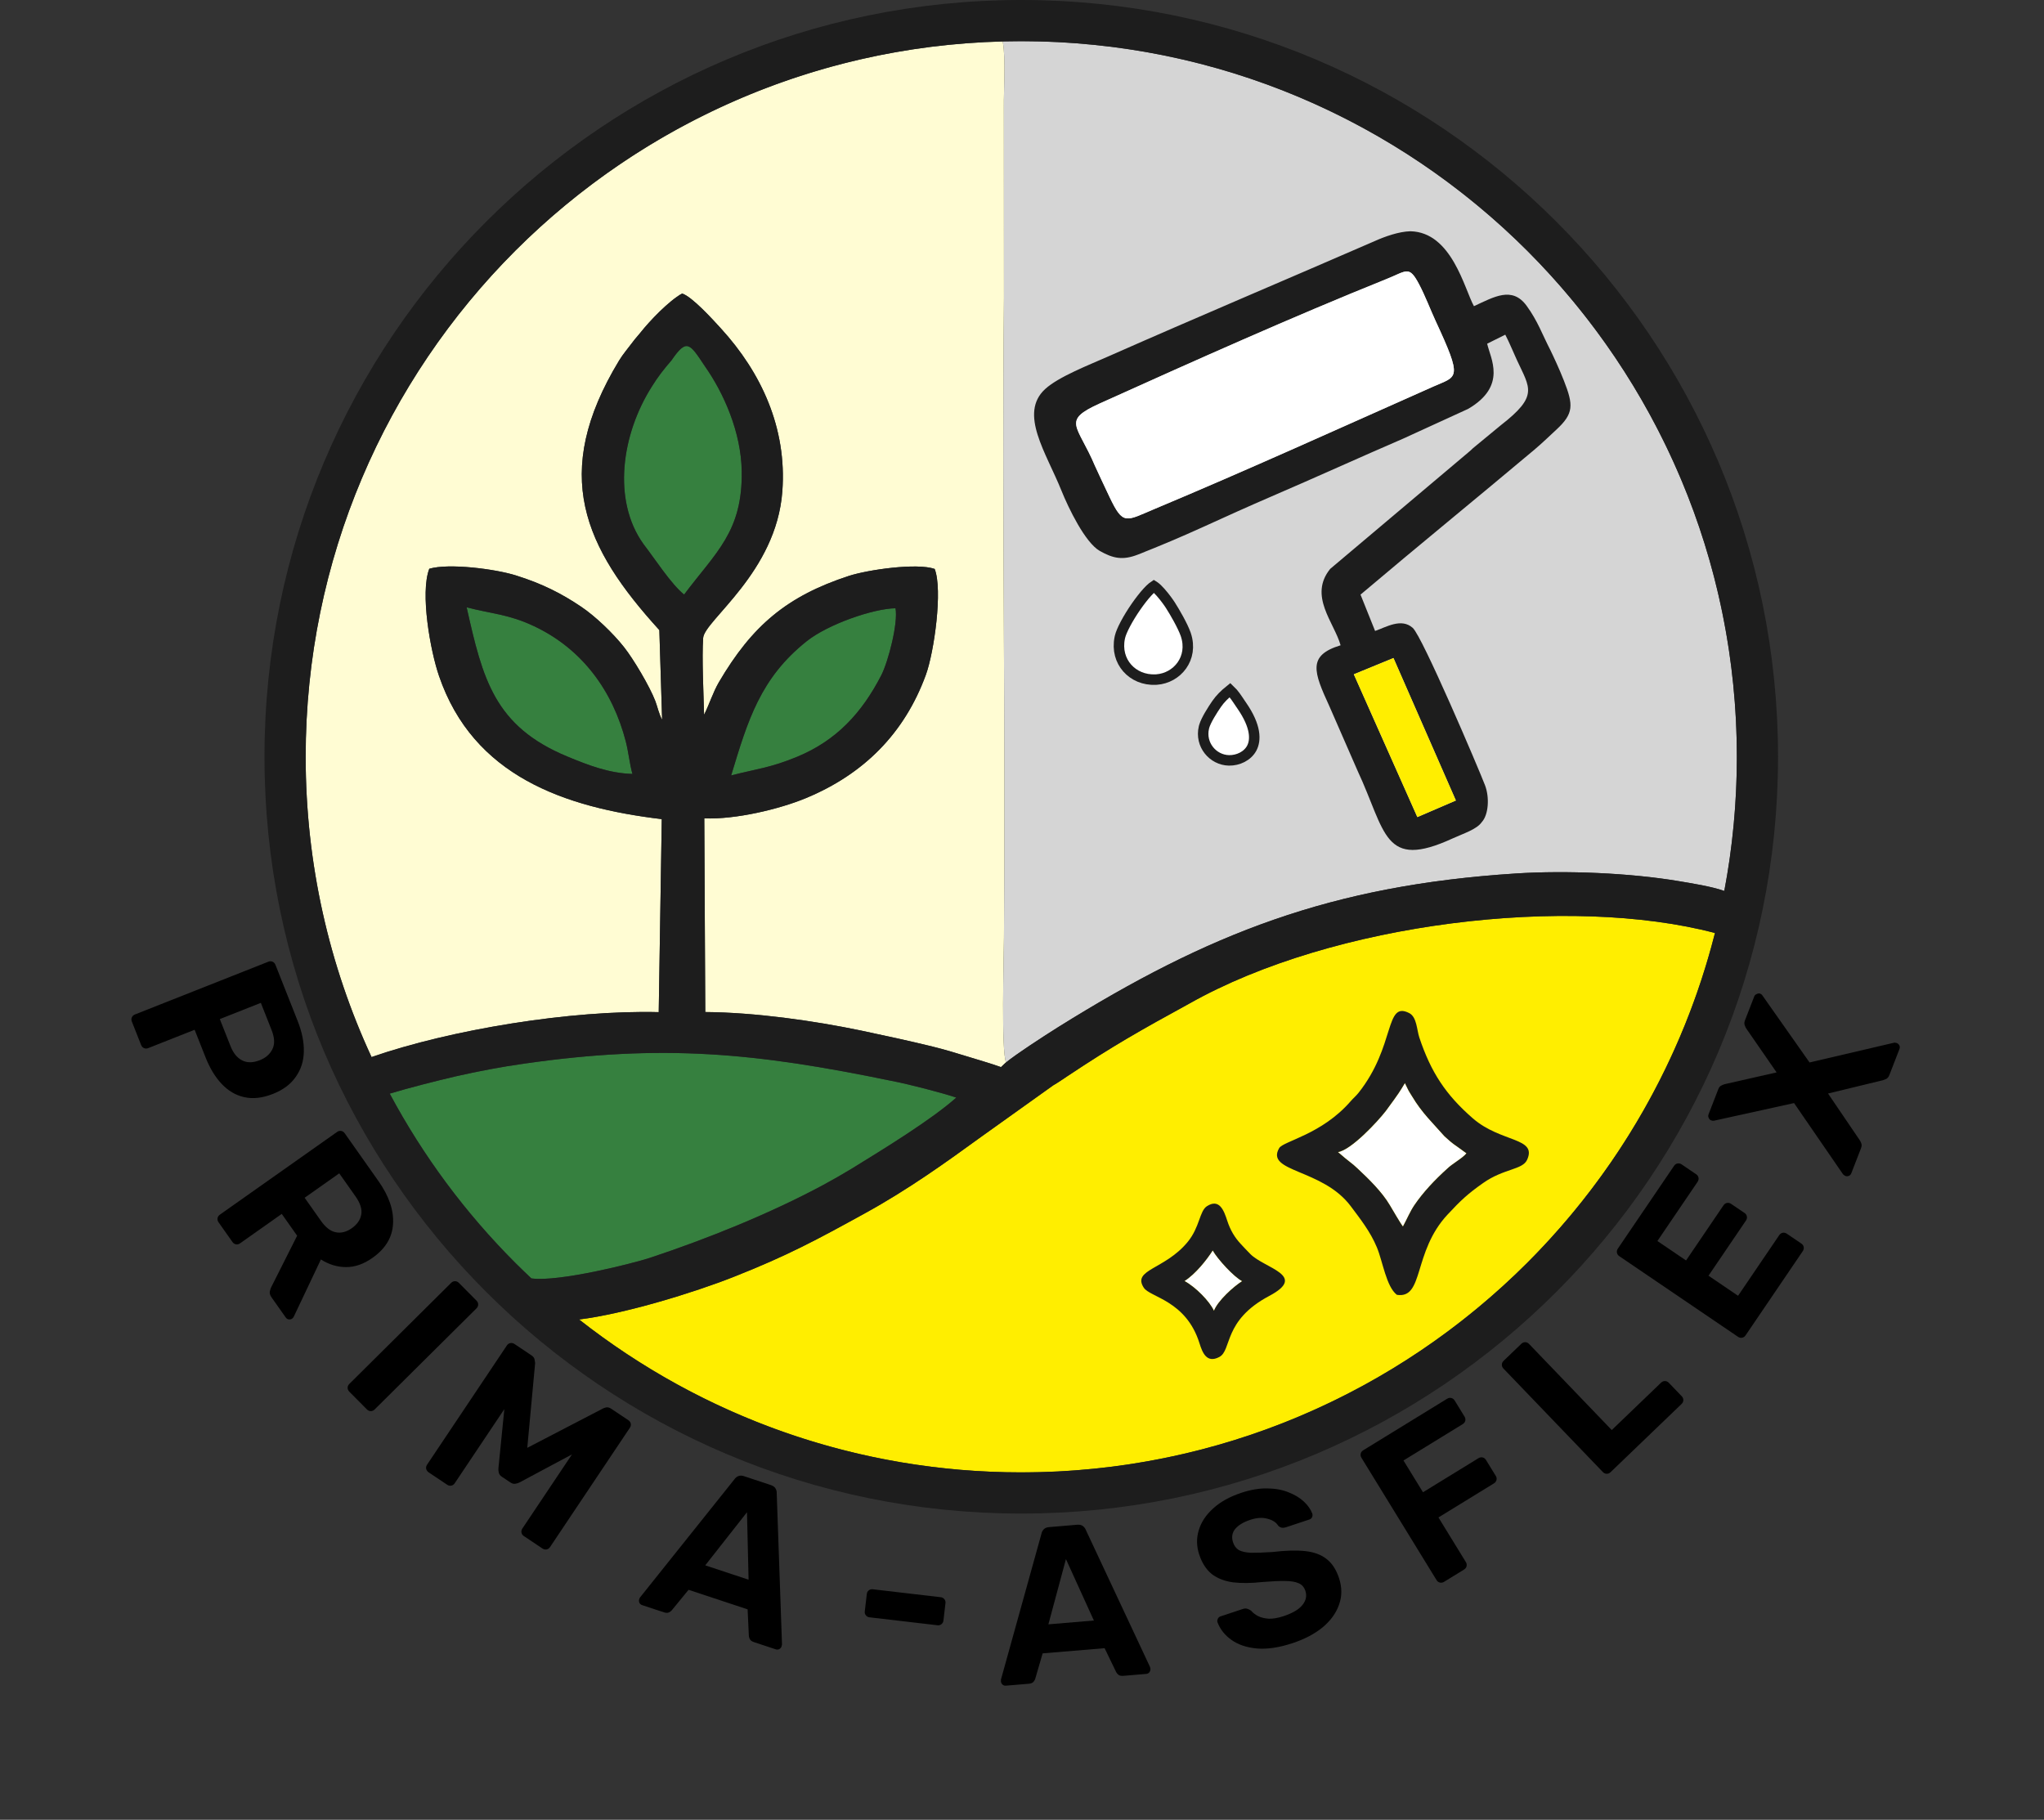 <svg xmlns="http://www.w3.org/2000/svg" width="1112" height="990" viewBox="0 0 1112 990" fill="none"><rect x="0" y="0" width="1112" height="990" fill="#333333" stroke="none"/><path fill-rule="evenodd" clip-rule="evenodd" d="M575.735 558.75C657.489 507.72 724.371 481.645 824.581 475.204C825.001 475.175 825.421 475.147 825.842 475.119C852.505 473.523 886.845 474.895 913.397 479.376C920.007 480.497 931.181 482.233 938.065 484.698C938.266 483.605 938.488 482.485 938.681 481.365L938.851 480.357L938.881 480.272L939.051 479.264L939.073 479.153L939.244 478.144L939.273 478.032L939.436 477.024L939.466 476.912L939.636 475.903V475.791L939.807 474.783L939.829 474.671L940 473.663C940.17 472.543 940.333 471.422 940.503 470.302H940.533V470.19L940.704 469.182C942.741 455.29 944.06 441.174 944.624 426.862V426.834C944.675 424.93 944.735 422.997 944.787 421.065V421.036L944.816 419.889C944.846 418.712 944.876 417.564 944.876 416.387V415.211L944.905 414.063V411.711C944.905 410.03 944.905 408.349 944.876 406.669C944.846 405.017 944.816 403.336 944.764 401.656C944.735 400.003 944.675 398.323 944.624 396.671C944.564 394.99 944.483 393.338 944.394 391.685C944.312 390.004 944.231 388.352 944.12 386.699C944.009 385.048 943.89 383.395 943.757 381.771C936.502 286.181 894.715 200.282 830.883 136.425C767.026 72.596 681.127 30.809 585.538 23.555C583.913 23.415 582.261 23.303 580.608 23.191C578.956 23.078 577.303 22.995 575.623 22.911C573.97 22.826 572.318 22.743 570.638 22.686C568.985 22.631 567.305 22.575 565.652 22.546C563.972 22.491 562.292 22.463 560.639 22.434C558.958 22.406 557.278 22.406 555.598 22.406H555.542C553.917 22.406 552.265 22.406 550.612 22.434H550.5C548.876 22.463 547.252 22.491 545.627 22.519L545.515 22.546L545.571 22.855C547.252 32.797 546.019 48.005 546.131 58.62L546.187 162.36C545.067 277.694 547.112 394.738 546.187 510.157C546.075 522.928 544.675 571.577 547.307 577.935L547.335 577.962C552.741 573.51 568.173 563.483 575.735 558.75Z" fill="#D5D5D5"></path><path fill-rule="evenodd" clip-rule="evenodd" d="M646.959 546.005C620.688 560.373 605.508 568.943 580.776 585.412C578.088 587.204 575.792 588.829 572.935 590.481L534.312 618.068C514.483 632.464 494.29 647 470.567 660.051C444.268 674.531 428.36 683.102 399.372 694.557C377.358 703.267 339.912 714.75 315.042 717.831C349.127 744.632 387.777 765.863 429.62 780.179C469.223 793.673 511.655 801.01 555.598 801.01C557.278 801.01 558.959 801.01 560.64 800.987C562.291 800.958 563.972 800.928 565.653 800.876C567.305 800.847 568.986 800.787 570.638 800.735C572.318 800.676 573.971 800.595 575.623 800.506C577.304 800.424 578.957 800.343 580.609 800.232C582.262 800.12 583.913 800.002 585.538 799.868C681.128 792.614 767.027 750.827 830.883 686.995C847.604 670.247 862.868 651.957 876.396 632.352C902.134 594.962 921.541 552.839 932.997 507.579C854.046 486.713 725.519 501.613 646.959 546.005Z" fill="#FFEE00"></path><path fill-rule="evenodd" clip-rule="evenodd" d="M337.951 688.536H338.035L338.119 688.508C345.289 686.744 351.03 685.147 353.551 684.307C384.639 674 418.836 660.277 448.132 644.509C452.698 642.044 458.888 638.515 463.2 635.882C481.321 624.736 506.948 608.995 520.252 597.12C512.129 594.403 494.513 589.838 484.878 587.989C411.33 572.809 360.777 567.768 285.017 578.663C273.001 580.343 259.586 582.892 248.103 585.525L247.627 585.637H247.571C237.516 587.989 222.056 591.91 212.029 594.963C230.206 628.965 253.285 659.969 280.312 686.996C283.196 689.853 286.109 692.681 289.078 695.482C299.525 696.911 322.127 692.401 337.951 688.536Z" fill="#36803F"></path><path fill-rule="evenodd" clip-rule="evenodd" d="M547.308 577.936C544.675 571.578 546.075 522.929 546.187 510.157C547.112 394.739 545.068 277.695 546.187 162.36L546.132 58.621C546.02 48.006 547.252 32.798 545.571 22.855L545.515 22.547C442.028 25.18 348.567 68.2 280.313 136.426C209.874 206.892 166.294 304.218 166.294 411.711C166.294 470.079 179.149 525.477 202.172 575.163C245.163 560.123 310.364 549.396 358.369 550.628L360.022 445.628C306.919 439.27 257.459 422.129 238.833 367.711C234.128 354.043 228.471 322.647 233.54 309.427C244.155 306.291 269.362 309.512 280.648 313.041C295.044 317.55 305.463 322.871 316.078 330.013C323.78 335.166 333.527 344.493 339.465 352.027C344.618 358.524 353.44 373.369 356.521 381.407C357.697 384.515 358.566 388.745 360.218 391.517L358.706 342.784C317.787 297.833 299.414 257.866 336.776 196.193C338.96 192.58 341.677 189.5 344.281 185.999C345.878 183.814 346.634 183.226 348.287 181.125C353.496 174.515 363.803 163.761 371.085 159.672C376.63 161.436 388.17 174.263 392.286 178.773C413.936 202.495 428.192 232.603 425.616 267.304C422.367 311.445 383.184 337.519 382.54 347.07C381.784 357.797 382.764 377.234 383.044 388.857C385.873 383.227 387.862 376.702 391.11 371.128C409.175 340.376 428.08 324.356 461.773 313.321C472.22 309.932 498.827 306.122 508.49 309.512C512.942 320.855 508.238 354.66 503.7 367.123C492.049 399.023 469.84 421.205 438.386 434.229C424.131 440.139 400.24 445.908 383.156 445.208L383.688 550.572C410.687 550.796 442.28 555.193 468.719 560.711C481.967 563.511 494.57 566.228 507.454 569.393C513.727 570.934 519.916 572.782 525.938 574.659C532.212 576.619 538.878 578.468 544.563 580.54L547.308 577.936Z" fill="#FFFCD3"></path><path fill-rule="evenodd" clip-rule="evenodd" d="M809.066 186.978L818.924 182.077C820.969 185.97 823.545 192.187 825.226 195.829C832.368 211.289 837.101 215.322 816.488 231.342L801.308 243.861C799.683 245.346 800.692 244.561 798.731 246.186L723.671 309.483C711.768 324.187 725.828 338.583 729.328 351.046C711.152 356.564 714.68 365.554 723.251 384.263L738.571 419.328C754.115 452.629 752.491 473.523 790.329 456.102C796.098 453.469 803.436 451.201 806.153 447.224C809.794 443.303 810.466 433.836 807.861 427.114C804.052 417.284 773.804 346.257 768.567 341.579C762.405 336.062 754.199 341.131 748.093 343.26L740.167 323.486C771.508 296.963 803.296 271.084 834.721 244.674C838.782 241.256 842.815 237.364 846.68 233.779C856.231 224.957 856.034 220.391 850.825 207.116C848.248 200.534 845.167 194.008 843.375 190.311C838.978 181.797 836.597 174.711 830.575 166.421C822.649 155.47 812.651 161.632 801.868 166.56C796.715 157.346 789.908 126.286 767.307 125.81C761.033 125.95 753.275 128.723 747.813 131.187C700.901 151.605 650.824 172.75 603.211 193.784C592.4 198.573 575.931 204.931 568.594 211.653C554.142 224.957 569.182 246.298 577.472 266.94C581.253 276.322 590.327 295.199 598.338 299.736C605.535 303.797 610.773 304.946 619.091 301.697C630.966 297.02 642.981 291.95 654.772 286.573C666.816 281.083 679.251 275.454 691.406 270.217C715.464 259.881 739.607 248.875 763.497 238.568L798.731 222.436C820.101 209.944 810.803 194.932 809.066 186.978ZM736.527 366.843L771.088 444.507L792.037 435.489L758.092 357.992L736.527 366.843ZM628.109 276.882C678.663 255.709 729.525 232.603 779.658 210.337C792.961 204.427 795.93 206.807 780.918 174.403C778.23 168.577 775.26 160.763 772.012 154.63C766.55 144.323 765.458 147.319 754.227 151.829C702.665 172.582 649.171 196.557 598.562 219.383C577.192 229.017 586.238 230.978 595.705 253.44C597.441 257.277 600.69 264.167 603.603 270.328C611.081 286.04 612.397 283.464 628.109 276.882Z" fill="#1D1D1D"></path><path d="M627.747 318.876C627.848 318.939 627.967 319.015 628.104 319.112C629.017 319.766 630.156 320.862 631.382 322.238C633.81 324.961 636.042 328.166 636.737 329.269L636.744 329.281L636.751 329.293C639.108 332.977 643.355 340.316 645.001 344.92L645.151 345.356C649.381 358.151 640.403 368.889 629.213 369.692L628.678 369.723L628.671 369.723C616.193 370.283 606.537 359.993 609.177 347.043L609.312 346.425L609.313 346.42C609.685 344.815 610.713 342.343 612.309 339.34C613.871 336.402 615.856 333.176 617.969 330.121C620.085 327.061 622.283 324.24 624.255 322.091C625.242 321.015 626.131 320.153 626.889 319.524C627.237 319.235 627.523 319.026 627.747 318.876Z" fill="white" stroke="#1D1D1D" stroke-width="5.705"></path><path d="M669.158 375.42C671.467 377.61 672.691 379.66 674.957 382.998L675.556 383.873L675.561 383.881C683.497 395.339 683.22 402.767 681.016 406.963C678.707 411.358 673.519 413.767 668.578 413.665C659.801 413.467 652.772 405.1 654.964 395.8L655.075 395.357L655.165 395.042C655.643 393.457 656.698 391.31 658.021 389.027C659.387 386.667 660.874 384.437 661.861 382.998L661.864 382.993L661.867 382.988C663.717 380.271 666.388 377.629 669.158 375.42Z" fill="white" stroke="#1D1D1D" stroke-width="5.705"></path><path fill-rule="evenodd" clip-rule="evenodd" d="M628.109 276.882C678.662 255.709 729.524 232.602 779.657 210.336C792.961 204.427 795.93 206.807 780.918 174.403C778.229 168.577 775.26 160.763 772.011 154.63C766.55 144.323 765.458 147.319 754.227 151.829C702.665 172.582 649.171 196.556 598.561 219.382C577.191 229.017 586.238 230.977 595.704 253.44C597.441 257.277 600.689 264.167 603.602 270.328C611.08 286.04 612.396 283.464 628.109 276.882Z" fill="white"></path><path fill-rule="evenodd" clip-rule="evenodd" d="M736.525 366.841L771.086 444.507L792.036 435.488L758.091 357.991L736.525 366.841Z" fill="#FFEE00"></path><path fill-rule="evenodd" clip-rule="evenodd" d="M372.177 323.459C389.513 300.325 404.077 289.234 403.517 256.213C403.181 235.208 393.827 213.978 383.576 199.386C375.145 186.698 373.661 183.898 365.259 196.109C361.17 200.814 357.921 204.959 354.672 210.224C338.092 236.272 333.022 272.177 350.051 295.956C356.073 303.714 365.063 317.745 372.177 323.459Z" fill="#36803F"></path><path fill-rule="evenodd" clip-rule="evenodd" d="M344.057 421.038C342.517 415.464 341.956 409.302 340.472 403.477C333.358 375.805 316.721 353.007 290.59 340.684C276.755 334.13 267.653 333.99 253.873 330.405C262.611 369.42 268.941 395.102 308.655 411.571C320.251 416.389 331.426 420.673 344.057 421.038Z" fill="#36803F"></path><path fill-rule="evenodd" clip-rule="evenodd" d="M397.775 421.85C411.863 418.237 419.173 417.705 433.653 411.711C455.051 402.86 468.859 387.877 479.39 367.459C483.31 359.841 488.688 338.863 487.176 330.909C474.992 331.106 450.486 339.62 438.946 348.778C413.6 368.943 406.85 391.909 397.775 421.85Z" fill="#36803F"></path><path fill-rule="evenodd" clip-rule="evenodd" d="M727.899 626.752C733.921 632.073 735.378 632.633 738.57 635.714C744.788 641.54 751.874 648.457 756.131 655.683C757.252 657.56 762.209 666.102 763.245 667.251C765.542 663.022 767.082 659.156 769.491 655.6C774.168 648.709 780.61 641.848 787.248 635.882C790.048 633.082 795.79 630.057 797.806 627.424C788.956 620.899 791.644 623.363 785.819 618.126C779.714 611.124 773.636 605.55 768.203 596.392C765.71 592.415 766.69 593.983 764.309 589.222C761.284 594.207 761.341 594.291 754.283 603.898C754.143 604.066 753.975 604.29 753.863 604.458C749.746 609.836 735.182 625.631 727.899 626.752Z" fill="white"></path><path fill-rule="evenodd" clip-rule="evenodd" d="M644.409 696.911C650.515 700.244 658.049 707.918 660.429 713.099C662.53 707.666 670.905 700.076 675.778 696.967C671.24 694.67 662.307 684.868 659.757 680.274C656.509 685.4 650.375 693.102 644.409 696.911Z" fill="white"></path><path fill-rule="evenodd" clip-rule="evenodd" d="M759.939 704.416C774.784 706.741 768.538 681.17 787.471 660.809C794.669 653.079 798.394 649.55 806.88 643.584C818.223 635.602 828.278 636.499 830.798 630.953C836.372 618.714 816.57 621.683 801.335 608.463C786.519 595.635 778.424 583.2 772.179 564.491C770.778 560.346 770.835 553.316 766.689 551.159C753.274 544.27 759.324 569.057 739.046 594.571C737.702 596.252 736.106 597.568 734.761 599.137C719.02 617.257 698.155 620.787 695.914 624.596C688.213 637.787 719.497 635.687 734.845 656.188C740.138 663.274 745.488 670.024 749.045 678.537C752.265 686.212 754.142 699.935 759.939 704.416ZM727.899 626.752C733.921 632.073 735.377 632.633 738.57 635.714C744.788 641.54 751.873 648.457 756.131 655.683C757.251 657.56 762.208 666.102 763.244 667.251C765.541 663.022 767.081 659.156 769.491 655.6C774.167 648.709 780.609 641.848 787.247 635.882C790.048 633.082 795.789 630.057 797.806 627.424C788.955 620.899 791.644 623.363 785.818 618.126C779.713 611.124 773.635 605.55 768.202 596.392C765.709 592.415 766.689 593.983 764.309 589.222C761.284 594.207 761.34 594.291 754.282 603.898C754.142 604.066 753.974 604.29 753.862 604.458C749.745 609.836 735.181 625.631 727.899 626.752Z" fill="#1D1D1D"></path><path fill-rule="evenodd" clip-rule="evenodd" d="M656.62 656.187C652.531 658.819 652.755 667.558 646.173 675.596C633.766 690.748 615.786 690.58 622.255 700.551C625.672 705.816 645.221 707.441 652.531 730.687C654.128 735.812 656.452 741.861 663.314 738.249C670.316 734.58 665.247 718.42 690.482 705.032C711.627 693.829 687.961 690.048 680.231 682.234C678.13 680.106 676.702 678.565 674.882 676.604C671.8 673.272 669.364 669.35 667.655 664.085C665.863 658.568 663.399 651.846 656.62 656.187ZM644.409 696.91C650.515 700.242 658.049 707.916 660.429 713.098C662.53 707.665 670.905 700.075 675.778 696.966C671.24 694.669 662.306 684.867 659.757 680.273C656.508 685.399 650.375 693.101 644.409 696.91Z" fill="#1D1D1D"></path><path d="M555.598 0C669.28 0 772.207 46.072 846.707 120.6C921.237 195.1 967.307 298.028 967.307 411.71C967.307 525.392 921.237 628.319 846.707 702.82C772.207 777.349 669.28 823.419 555.598 823.419C441.916 823.419 338.988 777.349 264.488 702.82C189.96 628.319 143.888 525.392 143.888 411.71C143.888 298.028 189.96 195.1 264.488 120.6C338.988 46.072 441.916 0 555.598 0ZM932.997 507.58C854.045 486.714 725.519 501.614 646.958 546.006C620.687 560.374 605.507 568.944 580.777 585.412C578.087 587.205 575.791 588.829 572.934 590.482L534.312 618.069C514.483 632.465 494.289 647.001 470.567 660.052C444.268 674.532 428.36 683.102 399.372 694.557C377.358 703.267 339.912 714.75 315.041 717.832C381.279 769.924 464.797 801.01 555.598 801.01C663.09 801.01 760.416 757.437 830.883 686.995C879.644 638.234 915.523 576.562 932.997 507.58ZM289.079 695.481C304.259 697.554 345.178 687.08 353.551 684.307C384.64 674 418.837 660.276 448.133 644.508C452.698 642.043 458.887 638.515 463.201 635.882C481.321 624.734 506.948 608.994 520.252 597.119C512.13 594.402 494.513 589.838 484.878 587.989C411.331 572.809 360.778 567.768 285.017 578.662C273.002 580.343 259.586 582.891 248.103 585.524C238.049 587.849 222.224 591.854 212.03 594.963C230.207 628.964 253.285 659.968 280.312 686.995C283.197 689.852 286.109 692.681 289.079 695.481ZM202.115 575.022C245.107 560.122 310.672 549.394 358.369 550.627L360.021 445.627C306.919 439.269 257.458 422.128 238.833 367.71C234.127 354.042 228.47 322.646 233.54 309.426C244.154 306.29 269.361 309.511 280.648 313.04C295.044 317.549 305.463 322.87 316.077 330.012C323.78 335.165 333.526 344.492 339.464 352.026C344.617 358.523 353.439 373.368 356.521 381.406C357.697 384.514 358.565 388.743 360.218 391.516L358.705 342.783C317.786 297.831 299.413 257.865 336.775 196.192C338.96 192.579 341.676 189.499 344.281 185.997C345.878 183.813 346.634 183.225 348.286 181.124C353.496 174.514 363.803 163.76 371.084 159.671C376.63 161.435 388.169 174.262 392.286 178.772C413.936 202.494 428.192 232.602 425.615 267.303C422.366 311.443 383.184 337.518 382.54 347.069C381.783 357.796 382.764 377.233 383.044 388.856C385.872 383.226 387.861 376.7 391.11 371.127C409.175 340.375 428.08 324.354 461.772 313.32C472.219 309.931 498.827 306.121 508.489 309.511C512.942 320.854 508.237 354.659 503.7 367.122C492.049 399.022 469.838 421.204 438.386 434.228C424.131 440.138 400.24 445.907 383.156 445.207L383.688 550.571C410.687 550.795 442.279 555.192 468.719 560.709C481.966 563.51 494.57 566.227 507.452 569.392C513.727 570.933 519.916 572.781 525.937 574.657C532.211 576.618 538.877 578.467 544.562 580.539L546.747 578.467V578.494C551.508 574.321 567.865 563.679 575.735 558.749C657.489 507.72 724.371 481.644 824.581 475.202C851.412 473.466 886.423 474.839 913.397 479.376C919.999 480.496 931.181 482.233 938.065 484.697C942.549 461.059 944.898 436.664 944.898 411.71C944.898 304.217 901.325 206.891 830.883 136.425C760.416 65.986 663.09 22.406 555.598 22.406C448.105 22.406 350.779 65.986 280.312 136.425C209.874 206.891 166.294 304.217 166.294 411.71C166.294 470.049 179.121 525.364 202.115 575.022ZM397.775 421.848C411.863 418.236 419.173 417.704 433.653 411.71C455.051 402.859 468.859 387.876 479.39 367.458C483.31 359.84 488.688 338.862 487.176 330.908C474.992 331.105 450.486 339.619 438.946 348.777C413.6 368.942 406.85 391.908 397.775 421.848ZM344.057 421.036C342.517 415.463 341.956 409.301 340.472 403.476C333.358 375.804 316.722 353.006 290.591 340.683C276.755 334.129 267.652 333.989 253.873 330.404C262.611 369.419 268.941 395.101 308.656 411.57C320.251 416.387 331.426 420.672 344.057 421.036ZM372.176 323.459C389.514 300.324 404.077 289.233 403.517 256.212C403.181 235.207 393.826 213.977 383.576 199.386C375.146 186.698 373.661 183.897 365.259 196.109C361.17 200.813 357.92 204.959 354.672 210.224C338.091 236.271 333.022 272.176 350.051 295.955C356.072 303.713 365.062 317.744 372.176 323.459Z" fill="#1D1D1D"></path><path d="M71.743 555.782C71.419 554.963 71.415 554.191 71.73 553.464C72.044 552.737 72.611 552.212 73.429 551.889L145.962 523.201C146.781 522.877 147.553 522.873 148.28 523.188C149.006 523.503 149.532 524.069 149.855 524.887L161.904 555.351C164.287 561.377 165.417 566.952 165.293 572.077C165.199 577.276 163.74 581.854 160.917 585.809C158.198 589.81 154.048 592.913 148.469 595.12C142.815 597.356 137.628 597.945 132.908 596.887C128.292 595.874 124.208 593.488 120.658 589.731C117.136 586.048 114.184 581.194 111.801 575.168L105.887 560.215L80.667 570.189C79.849 570.513 79.077 570.517 78.35 570.202C77.623 569.888 77.098 569.321 76.774 568.503L71.743 555.782ZM119.591 554.407L125.417 569.137C126.918 572.931 129.01 575.502 131.693 576.849C134.406 578.271 137.623 578.246 141.342 576.775C144.616 575.481 146.911 573.454 148.229 570.696C149.577 568.013 149.412 564.55 147.735 560.31L141.909 545.58L119.591 554.407Z" fill="black"></path><path d="M118.913 664.973C118.406 664.254 118.219 663.504 118.354 662.724C118.489 661.943 118.916 661.299 119.635 660.792L183.363 615.817C184.082 615.31 184.831 615.123 185.612 615.258C186.392 615.393 187.036 615.82 187.544 616.539L205.879 642.52C211.645 650.69 214.293 658.466 213.824 665.848C213.419 673.183 209.687 679.342 202.628 684.323C197.857 687.691 193.063 689.361 188.245 689.333C183.428 689.306 178.874 687.918 174.584 685.168L159.829 716.29C159.576 716.763 159.285 717.115 158.959 717.346C158.436 717.715 157.807 717.864 157.073 717.795C156.404 717.68 155.862 717.328 155.447 716.74L147.766 705.857C146.936 704.68 146.607 703.59 146.781 702.587C147.019 701.537 147.307 700.697 147.646 700.067L161.656 672.261L153.284 660.398L130.636 676.381C129.917 676.888 129.167 677.075 128.387 676.94C127.607 676.805 126.963 676.379 126.455 675.66L118.913 664.973ZM165.736 651.61L174.592 664.16C177.129 667.755 179.814 669.825 182.648 670.371C185.527 670.983 188.438 670.251 191.379 668.175C194.32 666.099 196.041 663.612 196.541 660.713C197.041 657.815 196 654.535 193.416 650.875L184.56 638.325L165.736 651.61Z" fill="black"></path><path d="M190.049 757.115C189.429 756.491 189.12 755.783 189.123 754.991C189.126 754.199 189.44 753.493 190.065 752.873L245.424 697.924C246.048 697.304 246.757 696.996 247.549 696.999C248.341 697.002 249.047 697.315 249.666 697.94L259.219 707.564C259.839 708.189 260.148 708.897 260.145 709.689C260.142 710.481 259.828 711.187 259.203 711.807L203.844 766.755C203.219 767.375 202.511 767.684 201.719 767.681C200.927 767.678 200.221 767.364 199.601 766.739L190.049 757.115Z" fill="black"></path><path d="M233.176 800.972C232.512 800.527 232.069 799.894 231.849 799.072C231.695 798.295 231.862 797.541 232.352 796.81L275.736 731.989C276.225 731.257 276.859 730.815 277.635 730.661C278.479 730.551 279.233 730.719 279.898 731.164L289.172 737.371C290.169 738.039 290.723 738.794 290.832 739.638C291.008 740.525 291.107 741.169 291.128 741.568L286.851 787.656L328.027 766.264C328.337 766.087 328.904 765.888 329.725 765.668C330.613 765.492 331.555 765.738 332.553 766.405L341.827 772.613C342.558 773.102 343.001 773.735 343.155 774.512C343.309 775.289 343.141 776.043 342.652 776.774L299.268 841.596C298.778 842.327 298.145 842.77 297.368 842.924C296.591 843.077 295.837 842.91 295.106 842.42L284.934 835.612C284.269 835.167 283.86 834.556 283.706 833.78C283.552 833.003 283.72 832.249 284.209 831.517L311.174 791.228L282.624 806.486C281.891 806.862 281.103 807.105 280.259 807.214C279.416 807.324 278.562 807.089 277.698 806.511L273.011 803.374C272.146 802.795 271.604 802.095 271.384 801.274C271.163 800.453 271.087 799.631 271.155 798.811L274.375 766.599L247.41 806.888C246.921 807.62 246.288 808.062 245.511 808.216C244.734 808.37 244.013 808.225 243.348 807.78L233.176 800.972Z" fill="black"></path><path d="M349.34 873.218C348.657 872.992 348.163 872.575 347.858 871.969C347.578 871.286 347.539 870.641 347.74 870.034C347.865 869.654 348.016 869.325 348.193 869.046L399.55 804.767C400.054 804.007 400.749 803.436 401.633 803.055C402.518 802.674 403.568 802.684 404.783 803.086L419.365 807.912C420.58 808.314 421.429 808.932 421.912 809.766C422.394 810.6 422.611 811.472 422.562 812.383L425.433 894.609C425.408 894.938 425.333 895.292 425.207 895.672C425.006 896.28 424.59 896.774 423.958 897.155C423.352 897.459 422.707 897.499 422.023 897.273L410.175 893.351C409.036 892.974 408.289 892.432 407.933 891.724C407.577 891.017 407.399 890.41 407.398 889.904L406.722 875.524L374.595 864.891L365.474 876.029C365.171 876.435 364.666 876.815 363.959 877.171C363.251 877.527 362.328 877.516 361.188 877.139L349.34 873.218ZM383.674 851.59L407.256 859.395L406.381 822.701L383.674 851.59Z" fill="black"></path><path d="M472.991 879.853C472.196 879.76 471.554 879.403 471.062 878.782C470.571 878.16 470.372 877.452 470.465 876.658L471.579 867.123C471.672 866.328 472.029 865.685 472.65 865.194C473.271 864.703 473.979 864.504 474.774 864.597L511.842 868.929C512.636 869.021 513.279 869.378 513.77 870C514.262 870.621 514.461 871.329 514.368 872.123L513.254 881.658C513.161 882.453 512.804 883.096 512.182 883.587C511.561 884.078 510.853 884.278 510.059 884.185L472.991 879.853Z" fill="black"></path><path d="M547.259 917.041C546.541 917.102 545.923 916.912 545.405 916.474C544.88 915.956 544.59 915.378 544.537 914.741C544.504 914.342 544.513 913.98 544.566 913.654L566.587 834.38C566.753 833.483 567.168 832.686 567.832 831.988C568.496 831.29 569.466 830.887 570.741 830.781L586.048 829.499C587.323 829.392 588.346 829.627 589.117 830.205C589.888 830.783 590.43 831.5 590.742 832.357L625.643 906.864C625.749 907.176 625.819 907.532 625.852 907.93C625.906 908.568 625.717 909.186 625.285 909.784C624.847 910.302 624.269 910.592 623.551 910.652L611.115 911.693C609.919 911.793 609.019 911.588 608.414 911.077C607.809 910.565 607.407 910.077 607.208 909.612L600.944 896.65L567.222 899.474L563.202 913.298C563.082 913.789 562.767 914.338 562.256 914.942C561.744 915.547 560.891 915.9 559.695 916L547.259 917.041ZM570.355 883.677L595.108 881.604L579.907 848.196L570.355 883.677Z" fill="black"></path><path d="M703.171 893.917C695.882 896.335 689.417 897.301 683.776 896.812C678.211 896.299 673.609 894.749 669.969 892.164C666.33 889.578 663.792 886.375 662.355 882.553C662.153 881.945 662.205 881.338 662.509 880.731C662.788 880.049 663.27 879.594 663.953 879.367L676.14 875.324C677.127 874.996 677.962 874.972 678.644 875.251C679.302 875.454 679.959 875.784 680.616 876.24C681.576 877.355 682.827 878.331 684.369 879.168C685.987 879.979 687.96 880.463 690.287 880.618C692.589 880.697 695.259 880.232 698.296 879.225C703.231 877.587 706.649 875.568 708.55 873.167C710.526 870.741 711.061 868.161 710.154 865.428C709.499 863.454 708.287 862.086 706.517 861.325C704.823 860.538 702.37 860.13 699.157 860.1C696.02 860.045 691.909 860.229 686.823 860.653C680.725 861.327 675.349 861.383 670.695 860.82C666.092 860.156 662.261 858.646 659.203 856.289C656.196 853.831 653.937 850.324 652.425 845.768C650.914 841.212 650.831 836.772 652.178 832.448C653.499 828.048 656.111 824.105 660.011 820.619C663.887 817.058 668.976 814.231 675.278 812.14C680.365 810.452 685.072 809.649 689.397 809.731C693.799 809.787 697.656 810.488 700.968 811.834C704.357 813.154 707.15 814.84 709.348 816.892C711.546 818.944 713.074 821.135 713.931 823.463C714.132 824.071 714.093 824.716 713.814 825.398C713.51 826.005 713.016 826.422 712.332 826.649L699.576 830.881C698.817 831.133 698.083 831.208 697.375 831.106C696.667 831.004 695.997 830.636 695.365 830.003C694.255 828.18 692.321 826.925 689.565 826.238C686.859 825.45 683.721 825.648 680.153 826.832C676.432 828.067 673.698 829.733 671.949 831.83C670.277 833.902 669.907 836.343 670.839 839.152C671.443 840.975 672.491 842.355 673.983 843.293C675.525 844.13 677.75 844.614 680.659 844.744C683.619 844.774 687.452 844.64 692.158 844.342C699.293 843.492 705.264 843.323 710.07 843.836C714.876 844.348 718.77 845.796 721.752 848.178C724.709 850.484 726.943 853.915 728.454 858.471C730.142 863.558 730.148 868.403 728.472 873.005C726.872 877.581 723.894 881.688 719.538 885.325C715.232 888.861 709.777 891.725 703.171 893.917Z" fill="black"></path><path d="M785.624 860.545C784.874 861.006 784.114 861.144 783.343 860.96C782.573 860.776 781.958 860.309 781.497 859.559L740.68 793.091C740.219 792.341 740.081 791.581 740.265 790.811C740.45 790.041 740.917 789.425 741.667 788.965L787.274 760.958C788.023 760.497 788.784 760.359 789.554 760.543C790.324 760.727 790.939 761.194 791.4 761.944L796.738 770.636C797.198 771.386 797.336 772.146 797.152 772.916C796.968 773.687 796.501 774.302 795.751 774.763L763.54 794.543L774.152 811.825L804.318 793.3C805.068 792.84 805.828 792.701 806.599 792.886C807.369 793.07 807.984 793.537 808.445 794.287L813.782 802.979C814.201 803.66 814.318 804.386 814.134 805.157C813.95 805.927 813.483 806.542 812.733 807.003L782.567 825.527L797.449 849.763C797.91 850.513 798.048 851.273 797.864 852.043C797.68 852.813 797.213 853.428 796.463 853.889L785.624 860.545Z" fill="black"></path><path d="M876.214 800.884C875.58 801.493 874.867 801.79 874.075 801.774C873.283 801.758 872.582 801.433 871.973 800.798L817.938 744.547C817.328 743.912 817.031 743.199 817.047 742.407C817.063 741.615 817.389 740.914 818.023 740.305L827.629 731.077C828.264 730.468 828.977 730.171 829.769 730.187C830.561 730.203 831.261 730.528 831.871 731.163L876.845 777.981L903.672 752.211C904.307 751.601 905.02 751.304 905.812 751.32C906.604 751.336 907.304 751.662 907.914 752.296L914.897 759.566C915.507 760.2 915.803 760.913 915.787 761.705C915.772 762.497 915.446 763.198 914.812 763.807L876.214 800.884Z" fill="black"></path><path d="M949.67 726.438C949.176 727.166 948.54 727.604 947.762 727.753C946.984 727.902 946.231 727.729 945.503 727.234L880.976 683.414C880.248 682.919 879.81 682.283 879.661 681.505C879.512 680.727 879.685 679.974 880.18 679.246L910.719 634.276C911.214 633.548 911.85 633.11 912.628 632.961C913.406 632.812 914.159 632.985 914.887 633.48L922.828 638.873C923.49 639.322 923.895 639.936 924.044 640.714C924.193 641.492 924.02 642.245 923.525 642.973L901.682 675.137L917.268 685.721L937.628 655.741C938.122 655.013 938.759 654.575 939.536 654.426C940.314 654.278 941.067 654.45 941.795 654.945L949.141 659.934C949.803 660.383 950.208 660.997 950.357 661.775C950.506 662.553 950.333 663.305 949.839 664.033L929.479 694.014L945.561 704.935L967.943 671.977C968.438 671.249 969.074 670.81 969.852 670.662C970.629 670.513 971.382 670.686 972.11 671.18L979.953 676.506C980.681 677.001 981.119 677.637 981.268 678.415C981.417 679.193 981.244 679.946 980.749 680.674L949.67 726.438Z" fill="black"></path><path d="M1007.17 638.288C1006.91 638.959 1006.47 639.432 1005.84 639.706C1005.15 639.951 1004.5 639.958 1003.91 639.727C1003.68 639.64 1003.47 639.516 1003.28 639.355C1003.08 639.194 1002.89 639.032 1002.69 638.871L976.023 600.094L932.404 609.701C931.87 609.751 931.379 609.69 930.931 609.516C930.335 609.285 929.899 608.859 929.625 608.238C929.276 607.588 929.232 606.927 929.492 606.256L934.826 592.493C935.202 591.524 935.752 590.879 936.476 590.559C937.23 590.165 937.888 589.905 938.451 589.78L966.528 583.416L950.116 559.681C949.784 559.209 949.472 558.574 949.181 557.775C948.891 556.976 948.933 556.091 949.309 555.122L954.382 542.03C954.613 541.434 955.077 541.013 955.773 540.767C956.422 540.419 957.046 540.36 957.643 540.591C958.165 540.794 958.554 541.116 958.812 541.559L984.454 578.008L1030.44 567.26C1030.73 567.198 1030.98 567.21 1031.2 567.297C1031.46 567.309 1031.69 567.358 1031.92 567.445C1032.51 567.676 1032.99 568.117 1033.34 568.767C1033.61 569.388 1033.62 570.034 1033.36 570.705L1027.85 584.916C1027.47 585.885 1026.91 586.567 1026.16 586.962C1025.43 587.282 1024.82 587.518 1024.34 587.672L994.508 594.902L1011.72 620.233C1012 620.601 1012.29 621.185 1012.58 621.984C1012.9 622.708 1012.86 623.593 1012.46 624.637L1007.17 638.288Z" fill="black"></path></svg>